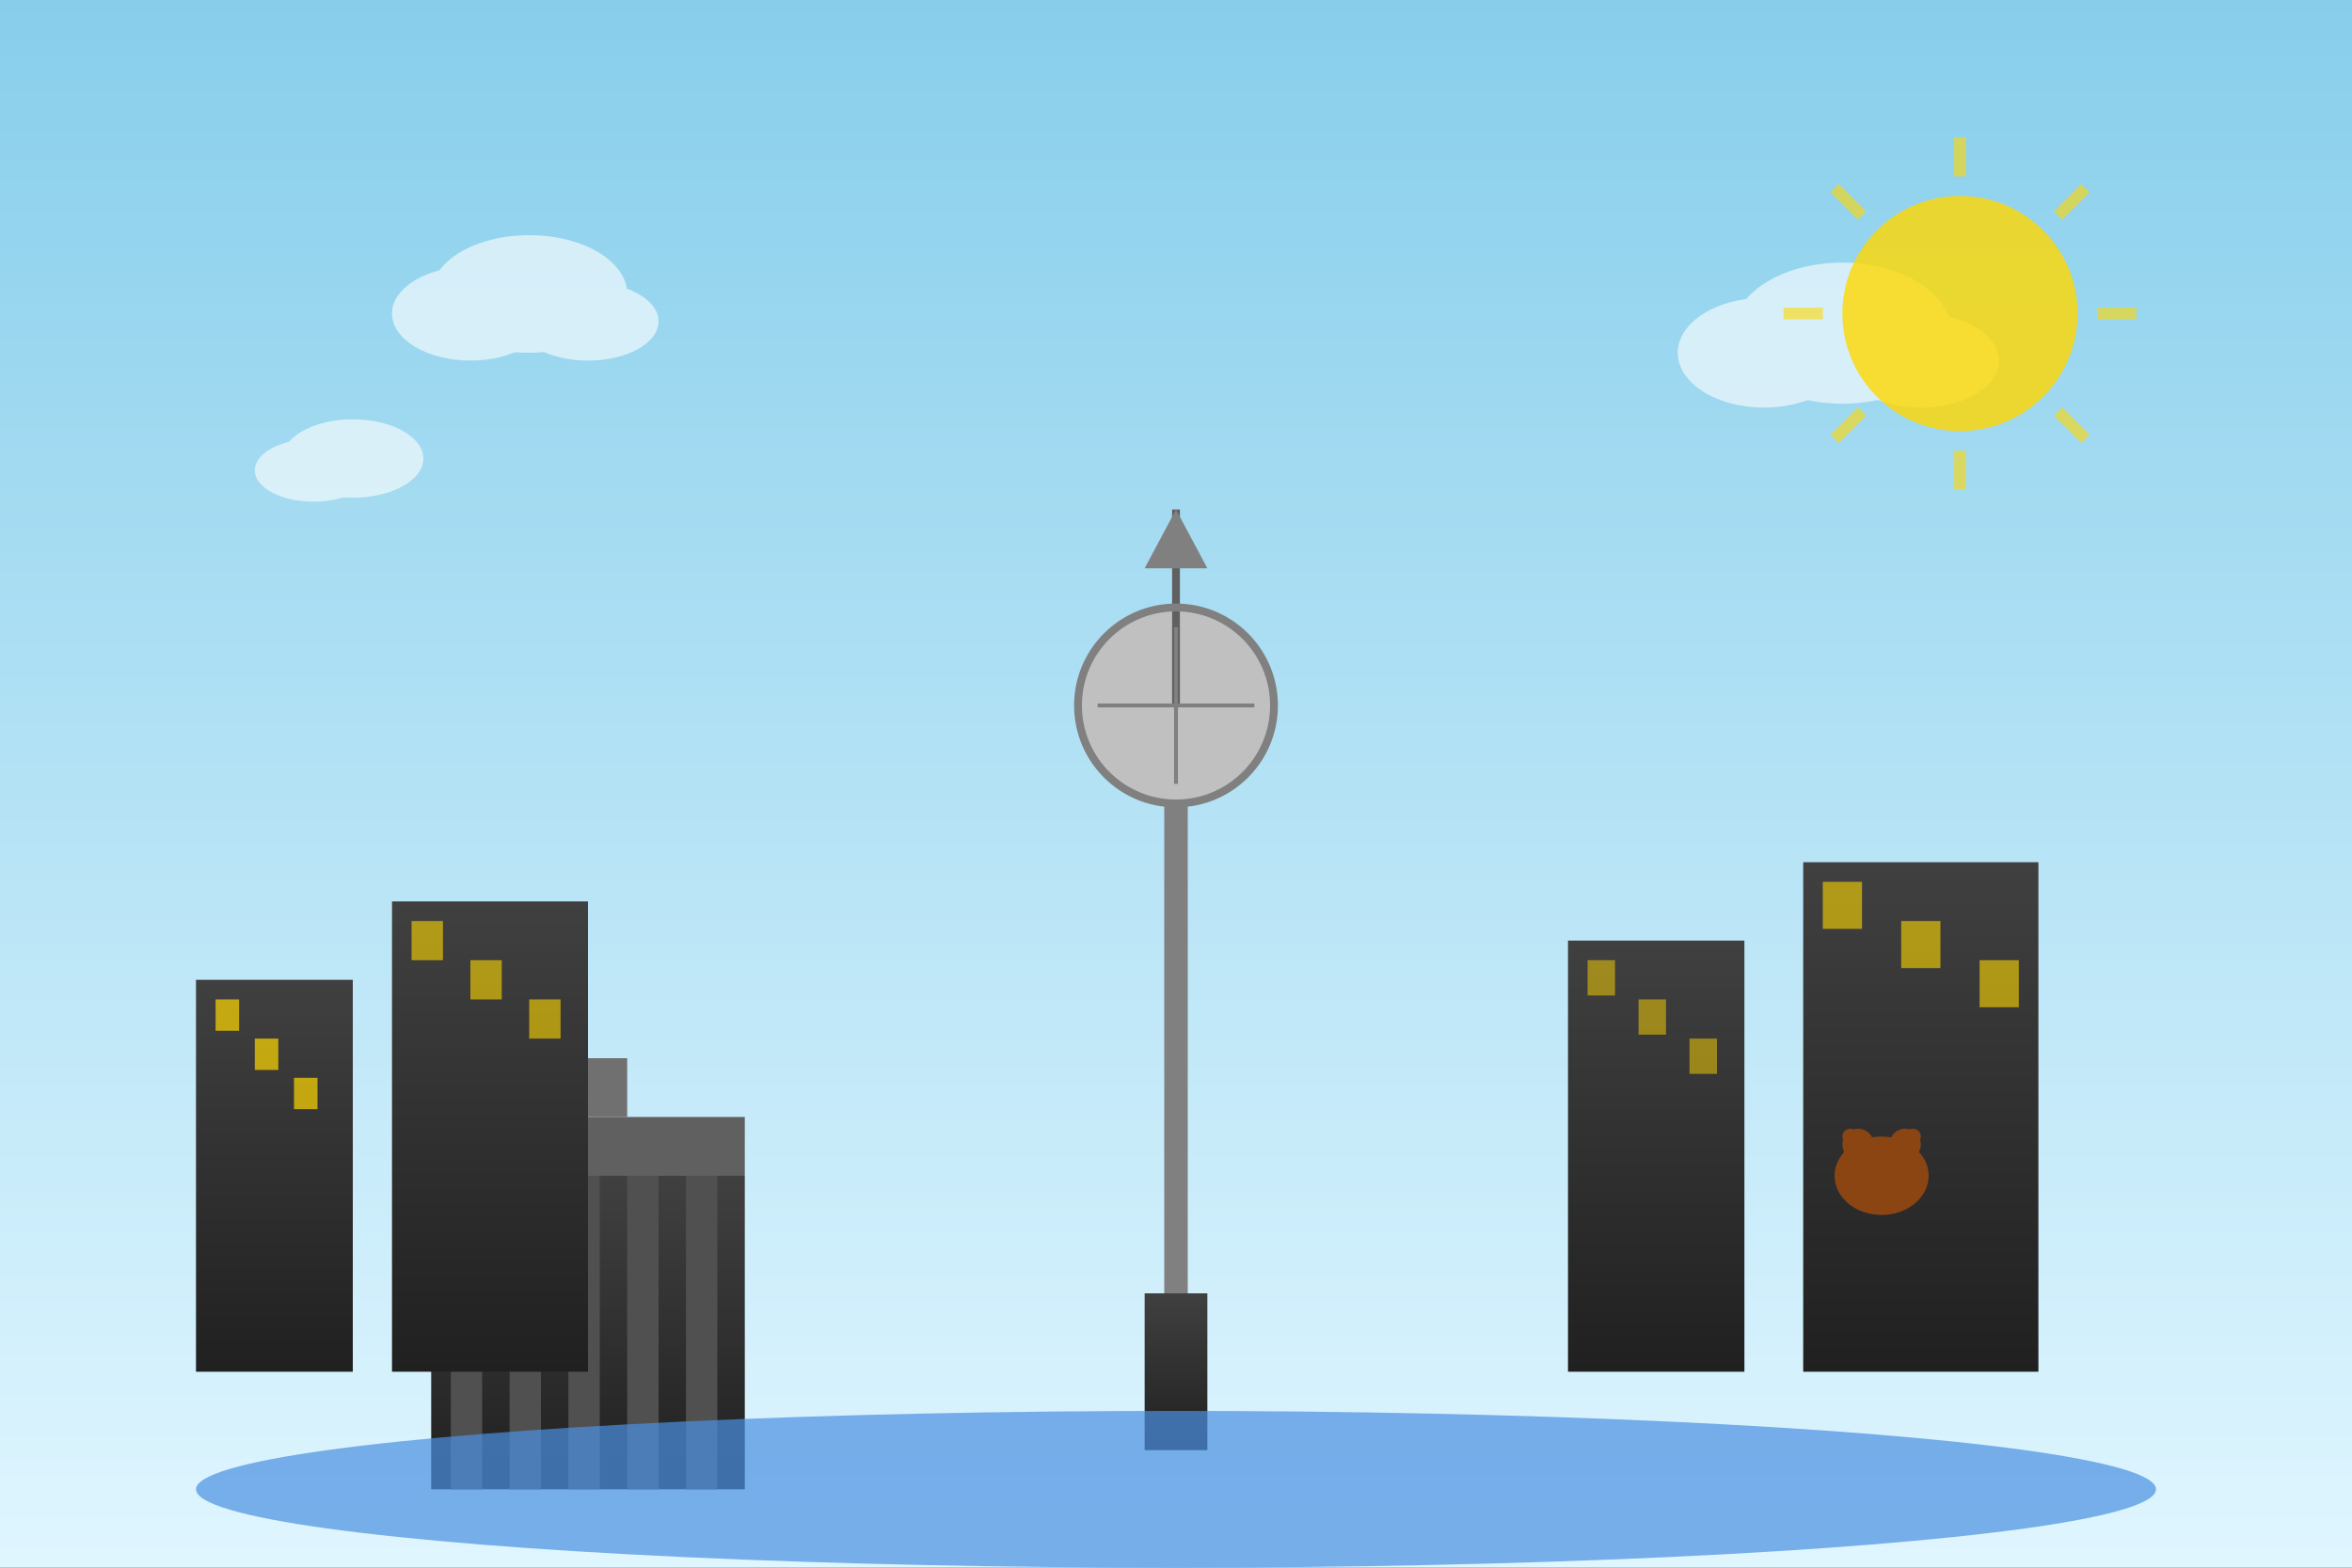 <svg width="600" height="400" viewBox="0 0 600 400" fill="none" xmlns="http://www.w3.org/2000/svg">
  <rect x="0" y="0" width="600" height="400" fill="#333333" stroke="none"/>
  <!-- Sky Gradient -->
  <defs>
    <linearGradient id="skyGradient" x1="0%" y1="0%" x2="0%" y2="100%">
      <stop offset="0%" style="stop-color:#87CEEB;stop-opacity:1" />
      <stop offset="100%" style="stop-color:#E0F6FF;stop-opacity:1" />
    </linearGradient>
    <linearGradient id="buildingGradient" x1="0%" y1="0%" x2="0%" y2="100%">
      <stop offset="0%" style="stop-color:#404040;stop-opacity:1" />
      <stop offset="100%" style="stop-color:#202020;stop-opacity:1" />
    </linearGradient>
  </defs>
  
  <!-- Sky Background -->
  <rect width="600" height="400" fill="url(#skyGradient)"/>
  
  <!-- Berlin TV Tower -->
  <g transform="translate(300, 50)">
    <!-- Tower Base -->
    <rect x="-8" y="280" width="16" height="40" fill="url(#buildingGradient)"/>
    <!-- Tower Shaft -->
    <rect x="-3" y="150" width="6" height="130" fill="#808080"/>
    <!-- Tower Ball -->
    <circle cx="0" cy="130" r="25" fill="#C0C0C0"/>
    <!-- Tower Antenna -->
    <rect x="-1" y="80" width="2" height="50" fill="#606060"/>
    <!-- Tower Top -->
    <polygon points="0,80 -8,95 8,95" fill="#808080"/>
    <!-- Detail lines on ball -->
    <circle cx="0" cy="130" r="25" fill="none" stroke="#808080" stroke-width="2"/>
    <line x1="-20" y1="130" x2="20" y2="130" stroke="#808080" stroke-width="1"/>
    <line x1="0" y1="110" x2="0" y2="150" stroke="#808080" stroke-width="1"/>
  </g>
  
  <!-- Brandenburg Gate Silhouette -->
  <g transform="translate(150, 200)">
    <!-- Gate Base -->
    <rect x="-40" y="100" width="80" height="80" fill="url(#buildingGradient)"/>
    <!-- Columns -->
    <rect x="-35" y="100" width="8" height="80" fill="#505050"/>
    <rect x="-20" y="100" width="8" height="80" fill="#505050"/>
    <rect x="-5" y="100" width="8" height="80" fill="#505050"/>
    <rect x="10" y="100" width="8" height="80" fill="#505050"/>
    <rect x="25" y="100" width="8" height="80" fill="#505050"/>
    <!-- Top Structure -->
    <rect x="-40" y="85" width="80" height="15" fill="#606060"/>
    <!-- Quadriga (simplified) -->
    <rect x="-10" y="70" width="20" height="15" fill="#707070"/>
  </g>
  
  <!-- Buildings Skyline -->
  <!-- Building 1 -->
  <rect x="50" y="250" width="40" height="100" fill="url(#buildingGradient)"/>
  <rect x="55" y="255" width="6" height="8" fill="#FFD700" opacity="0.7"/>
  <rect x="65" y="265" width="6" height="8" fill="#FFD700" opacity="0.7"/>
  <rect x="75" y="275" width="6" height="8" fill="#FFD700" opacity="0.7"/>
  
  <!-- Building 2 -->
  <rect x="100" y="230" width="50" height="120" fill="url(#buildingGradient)"/>
  <rect x="105" y="235" width="8" height="10" fill="#FFD700" opacity="0.6"/>
  <rect x="120" y="245" width="8" height="10" fill="#FFD700" opacity="0.6"/>
  <rect x="135" y="255" width="8" height="10" fill="#FFD700" opacity="0.6"/>
  
  <!-- Building 3 -->
  <rect x="400" y="240" width="45" height="110" fill="url(#buildingGradient)"/>
  <rect x="405" y="245" width="7" height="9" fill="#FFD700" opacity="0.5"/>
  <rect x="418" y="255" width="7" height="9" fill="#FFD700" opacity="0.5"/>
  <rect x="431" y="265" width="7" height="9" fill="#FFD700" opacity="0.5"/>
  
  <!-- Building 4 -->
  <rect x="460" y="220" width="60" height="130" fill="url(#buildingGradient)"/>
  <rect x="465" y="225" width="10" height="12" fill="#FFD700" opacity="0.6"/>
  <rect x="485" y="235" width="10" height="12" fill="#FFD700" opacity="0.6"/>
  <rect x="505" y="245" width="10" height="12" fill="#FFD700" opacity="0.6"/>
  
  <!-- River Spree -->
  <ellipse cx="300" cy="380" rx="250" ry="20" fill="#4A90E2" opacity="0.7"/>
  
  <!-- Clouds -->
  <g opacity="0.6">
    <!-- Cloud 1 -->
    <ellipse cx="120" cy="80" rx="20" ry="12" fill="white"/>
    <ellipse cx="135" cy="75" rx="25" ry="15" fill="white"/>
    <ellipse cx="150" cy="82" rx="18" ry="10" fill="white"/>
    
    <!-- Cloud 2 -->
    <ellipse cx="450" cy="90" rx="22" ry="14" fill="white"/>
    <ellipse cx="470" cy="85" rx="28" ry="18" fill="white"/>
    <ellipse cx="490" cy="92" rx="20" ry="12" fill="white"/>
    
    <!-- Cloud 3 -->
    <ellipse cx="80" cy="120" rx="15" ry="8" fill="white"/>
    <ellipse cx="90" cy="117" rx="18" ry="10" fill="white"/>
  </g>
  
  <!-- Berlin Bear silhouette (small) -->
  <g transform="translate(480, 300)">
    <ellipse cx="0" cy="0" rx="12" ry="10" fill="#8B4513"/>
    <circle cx="-6" cy="-8" r="4" fill="#8B4513"/>
    <circle cx="6" cy="-8" r="4" fill="#8B4513"/>
    <circle cx="-8" cy="-10" r="2" fill="#8B4513"/>
    <circle cx="8" cy="-10" r="2" fill="#8B4513"/>
  </g>
  
  <!-- Sun -->
  <circle cx="500" cy="80" r="30" fill="#FFD700" opacity="0.8"/>
  <g transform="translate(500, 80)" opacity="0.6">
    <line x1="-45" y1="0" x2="-35" y2="0" stroke="#FFD700" stroke-width="3"/>
    <line x1="35" y1="0" x2="45" y2="0" stroke="#FFD700" stroke-width="3"/>
    <line x1="0" y1="-45" x2="0" y2="-35" stroke="#FFD700" stroke-width="3"/>
    <line x1="0" y1="35" x2="0" y2="45" stroke="#FFD700" stroke-width="3"/>
    <line x1="-32" y1="-32" x2="-25" y2="-25" stroke="#FFD700" stroke-width="3"/>
    <line x1="25" y1="25" x2="32" y2="32" stroke="#FFD700" stroke-width="3"/>
    <line x1="32" y1="-32" x2="25" y2="-25" stroke="#FFD700" stroke-width="3"/>
    <line x1="-25" y1="25" x2="-32" y2="32" stroke="#FFD700" stroke-width="3"/>
  </g>
</svg>
